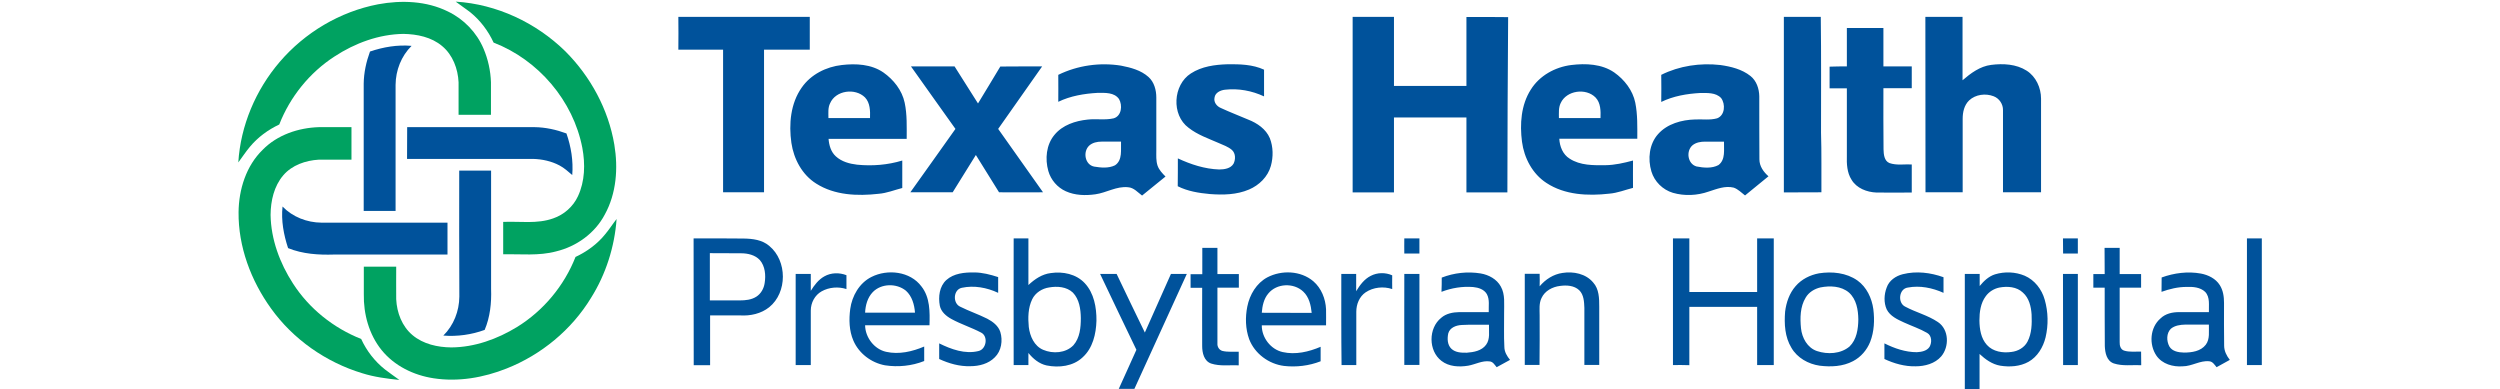 <svg height="389" viewBox="49.9 66.6 1605.9 308.7" width="2500" xmlns="http://www.w3.org/2000/svg"><g fill="#00a261"><path d="m161 70c18.4-3.4 38.3-2.7 55.3 5.7 12.6 6 22.9 16.7 28.3 29.5 3.6 8.4 5.6 17.6 5.9 26.7v25.8h-25.7v-25.8c-.5-10.7-4.6-21.7-13-28.7-8.5-7.2-19.9-9.5-30.8-9.7-19.5.3-38.4 7.3-54.6 17.9-19.8 12.8-35.3 32-43.9 54-8.9 4.2-17 10.1-23.3 17.7-3.3 3.9-6.1 8.3-9.2 12.4 1.8-29.2 13.8-57.5 32.8-79.7 20-23.4 47.9-40 78.2-45.8z"/><path d="m222.5 67.9c32.6 2 63.8 16.7 87 39.4 20 20 34.2 46.1 38.9 74.1 3.1 18.6 1.7 38.7-7.6 55.5-7.8 14.8-22.4 25.3-38.6 29.2-13.7 3.7-28 2-42 2.3v-25.7c13.2-.6 26.9 1.8 39.7-2.8 8.5-2.9 15.8-9.3 19.6-17.5 5.6-11.9 5.9-25.7 3.5-38.5-7.2-37.4-34.9-69.8-70.4-83.5-4.2-9.1-10.4-17.4-18.2-23.8-3.8-3-8-5.7-11.9-8.7zm-153.1 117.5c11.6-11.8 28.3-17.4 44.6-17.9h25.8v25.8h-25.9c-10.4.6-21.3 4.3-28.2 12.4-7.4 8.6-10 20.3-10.1 31.4.3 19.4 7.3 38.3 17.8 54.5 12.8 19.9 32.1 35.3 54.1 44 4.3 9.4 10.8 17.8 18.9 24.2 3.7 2.9 7.6 5.5 11.4 8.3-9.9-1-19.9-2.3-29.4-5.3-28.8-8.7-54.9-26.9-72.5-51.5-15.9-22.1-26-49-25.7-76.4.2-18 6-36.7 19.2-49.5z"/><path d="m341.3 252.3c3.2-3.8 5.8-8 8.9-11.9-1.6 22.1-8.5 43.8-20.3 62.6-15.4 25.3-39.4 45.1-66.9 56-18.3 7.3-38.4 10.8-58 7.8-15.8-2.4-31.1-9.8-41.3-22.4-10-12.4-14.4-28.6-14.1-44.4v-21.8h25.7c0 8.6-.1 17.2 0 25.8.5 10.7 4.6 21.6 13 28.6 8.5 7.1 19.9 9.6 30.7 9.7 18.5-.1 36.5-6.6 52.2-16.2 20.9-12.9 37.4-32.7 46.4-55.6 9-4.2 17.4-10.3 23.7-18.2z"/></g><path d="m399.2 80h104.3v26h-36.3v113.2h-32.5v-113.2h-35.5c.1-8.7.1-17.3 0-26zm535.1 0h32.8v54.8h57.5v-54.7c11 0 22.1-.1 33.1.1-.3 46.4-.6 92.8-.6 139.1h-32.5v-59.5h-57.5v59.5h-32.8zm342.2 139.3v-139.3h29.3c.4 30.7.2 61.4.2 92 .5 15.7.2 31.5.3 47.2-10 .1-19.9.1-29.8.1zm112.3-139.3h29.5v50.3c6.5-5.6 13.9-11.1 22.7-12.2 9.5-1.2 19.9-.7 28.2 4.6 7.4 4.7 11.4 13.6 11.4 22.2v74.3h-30.2v-65.2c.1-4.7-2.9-9.3-7.4-11-6.4-2.5-14.4-1.5-19.5 3.3-3.9 3.8-5.1 9.3-5.1 14.6v58.3h-29.5c-.1-46.4-.1-92.8-.1-139.2zm-62.3 39.3v-30.5h29v30.5h22.5v17.3h-22.5c0 16.2-.1 32.3.1 48.5.1 3.9.5 9.2 4.7 10.9 5.7 2 11.8.8 17.7 1.1v22.3c-9.3 0-18.7.1-28 0-7.6-.3-15.8-3.4-19.8-10.2-3.6-5.6-3.9-12.6-3.7-19v-53.5h-13.7v-17.2c4.5-.2 9.1-.2 13.7-.2zm-1172-11.8c10.6-3.6 21.8-5.5 33-4.5-8.2 8.1-12.6 19.4-12.7 30.9v100.1h-25.3v-101c.1-8.7 2-17.3 5-25.5zm342.6 28.6c7.2-10.4 19.4-16.5 31.8-17.9 11.2-1.3 23.4-.7 33 5.9 8.1 5.7 14.8 14.1 16.9 24 2 9.4 1.6 19.1 1.6 28.7h-62c.4 5.1 1.9 10.4 5.8 13.9 4.6 4.2 10.8 5.9 16.9 6.6 12 1.2 24.3.2 35.8-3.3v21.8c-6.3 1.6-12.3 4.1-18.8 4.6-16.7 1.9-34.9 1.2-49.5-8.1-11.2-7-17.8-19.5-19.7-32.3-2.1-14.9-.7-31.3 8.2-43.9zm22.5 12.5c-1.8 3.6-1.3 7.8-1.3 11.7h33c.2-5.7.1-12.1-4-16.4-7.8-7.7-23.3-5.6-27.7 4.7zm181.1-22.6c15.3-7.5 33-10 49.8-7.3 7.7 1.5 15.8 3.6 21.8 9 4.5 4 6.2 10.4 6.2 16.3v42.1c0 4-.3 8.1 1 12 1.2 3.4 3.8 6.1 6.3 8.6-6.3 5-12.3 10.1-18.6 15.1-3.4-2.5-6.5-6.3-11.1-6.6-9.1-1-17.2 4.4-26 5.6-7.8 1.1-16.1.9-23.4-2.4-6.7-3-11.9-9-13.9-16.1-2.7-9.6-1.7-20.8 4.9-28.7 6.4-7.8 16.6-11.1 26.3-12.1 6.9-.8 13.9.6 20.7-1 6.3-1.9 7.1-10.3 4.2-15.3-3.8-5.4-11.1-4.9-16.9-4.9-10.7.6-21.6 2.4-31.3 7.1 0-7.2.1-14.3 0-21.4zm24.5 56.2c-5.1 4.8-3.4 15.1 3.9 16.6 5.4.9 11.5 1.5 16.6-1 6.2-4.1 4.5-12.5 4.8-18.8h-15.5c-3.5 0-7.2.8-9.8 3.2zm80.7-57.3c8.6-5.6 19.1-7 29.1-7.3 9.8-.1 19.9.1 29 4.3v21.2c-9.6-4.5-20.4-6.5-31-5.3-3.6.4-7.8 2.3-8.3 6.3-.8 3.6 1.8 6.9 5 8.2 7.1 3.3 14.5 6.1 21.7 9.2 7.2 2.8 14.1 7.5 17.2 14.8 2.7 6.9 2.8 14.8.8 22-2.4 8.6-9.3 15.3-17.3 18.7-9.8 4.2-20.6 4.4-31.1 3.6-8.7-.8-17.6-2.2-25.5-6.2.2-7.4 0-14.7.1-22.1 10.3 4.8 21.3 8.4 32.7 8.8 4.1 0 9.2-.7 11.5-4.6 1.7-3.4 1.7-8.2-1.3-10.9-3-2.6-6.9-3.9-10.5-5.5-8.2-3.6-16.8-6.5-23.9-12.1-13.8-10.2-12.4-34 1.8-43.1zm269.8 12.8c6.9-11.1 19.3-17.9 32.1-19.5 11.5-1.4 24.2-.9 34.1 5.9 8.1 5.7 14.7 14.2 16.7 24 1.9 9.4 1.6 19.1 1.6 28.6h-61.9c.3 6.1 2.8 12.5 8.2 15.8 8.4 5.5 18.9 5.3 28.5 5.2 7.4-.1 14.7-1.8 21.8-3.7-.1 7.2 0 14.5 0 21.7-6.3 1.6-12.4 4.1-18.9 4.6-16.8 1.9-35.2 1.1-49.8-8.5-11.1-7.2-17.7-19.8-19.4-32.7-1.8-14-.8-29.2 7-41.4zm23.7 10.7c-1.8 3.7-1.4 7.9-1.4 11.9h33c.2-5.6.2-12-3.9-16.3-7.6-7.8-23.1-5.7-27.7 4.4zm79.8-22.4c14.4-7.2 31-9.6 46.9-7.8 8.4 1.2 17.1 3.3 23.9 8.7 4.8 3.8 6.9 10.1 7 16.1.1 16.7-.1 33.4.1 50.1 0 5.4 3.3 10 7.2 13.4-6.2 5.1-12.4 10.1-18.6 15.2-2.9-2.2-5.5-5-9-6.2-6.8-1.7-13.5 1.1-19.8 3.1-9.1 3.2-19.2 3.7-28.5 1-8-2.4-14.6-8.9-17-16.9-3-9.9-1.8-21.8 5.3-29.7 7.3-8.2 18.7-11.3 29.3-11.6 5.8-.3 11.8.7 17.5-.9 6.3-2.3 6.8-11.3 3.2-16.1-4.2-4.5-11.1-4-16.7-4-10.5.6-21.2 2.4-30.8 7.1.1-7.3.1-14.4 0-21.5zm24.8 55.9c-5.3 4.6-3.9 14.8 3.2 16.8 5.6 1.1 12.2 1.7 17.4-1.1 5.8-4.3 4.2-12.4 4.4-18.6h-15c-3.5 0-7.2.6-10 2.9zm-620.2-62.6h34.6l18.6 29.4c5.9-9.8 11.9-19.5 17.7-29.3 11.1-.2 22.2 0 33.2-.1-11.6 16.5-23.2 33.1-34.9 49.6 11.8 16.8 23.8 33.5 35.6 50.3-11.6.1-23.3 0-34.9 0-6.1-9.9-12.3-19.7-18.4-29.6-6.1 9.9-12.3 19.7-18.4 29.6h-33.6c11.9-16.8 24-33.5 35.8-50.3-11.7-16.5-23.6-33-35.3-49.6zm-399.8 48.2h101c8.7.1 17.3 2 25.4 5 3.7 10.6 5.5 21.8 4.6 33-3.2-2.7-6.3-5.6-10.1-7.6-6.4-3.4-13.7-5-21-5.2h-100c.1-8.4.1-16.8.1-25.2zm41.3 34.5h25.3v94c.4 11-.8 22.3-5.1 32.4-10.4 3.8-21.7 5.4-32.8 4.5 8.2-8.1 12.6-19.4 12.7-30.9-.2-33.3-.1-66.6-.1-100zm-140.2 28.5c8 8.3 19.4 12.7 30.9 12.8h100v25.3h-90c-12.3.4-24.9-.4-36.5-5.1-3.5-10.6-5.6-21.9-4.4-33zm326.2 25.3c13.2 0 26.5-.1 39.7.1 7.1.1 14.8 1 20.4 5.9 14.3 11.8 14.4 36.9-.1 48.6-6.5 5.2-15 7-23.1 6.5h-23.8v39.5h-13c-.1-33.6-.1-67.1-.1-100.6zm12.9 11.7v37.5h23.8c4.5 0 9.2-.5 13-2.9s6.1-6.6 6.7-10.9c1-6.2.4-13.3-3.8-18.2-3.8-4.1-9.6-5.4-15-5.4-8.2-.1-16.4-.1-24.7-.1zm241.1-11.7h11.7v37c5-4.7 10.9-8.7 17.8-9.5 9.5-1.4 20.1.7 26.9 8 7.4 7.9 9.4 19.3 9.3 29.8-.3 10.5-2.9 21.8-11 29.1-7.5 7.1-18.8 8.4-28.6 6.4-5.9-1.3-10.7-5.3-14.4-9.9v9.6h-11.7c-.1-33.5 0-67 0-100.5zm28.2 38.9c-5.6.8-11 4.2-13.5 9.4-3.3 6.8-3.4 14.7-2.7 22 .9 7.3 4.3 15.1 11.4 18.1 7.7 3.3 17.9 2.7 24-3.6 5.2-5.9 5.9-14.2 5.9-21.6-.1-7.1-1.2-14.9-6.3-20.2-5-4.7-12.4-5.2-18.8-4.1zm281.8-38.9h12v12h-12c-.1-4 0-8 0-12zm213.2 100.5v-100.5h13v42.5h53.8v-42.5h13.2v100.5h-13.2v-46.2h-53.8v46.3c-4.3-.2-8.7-.1-13-.1zm309.5-100.5h11.8v12h-11.7c-.1-4-.1-8-.1-12zm146 0h11.8v100.5h-11.8zm-829 7.5h12v20.8h17v10.8h-17v44.3c-.2 2.6 1.4 5.2 4 5.9 4.2 1 8.6.5 12.9.6v10.8c-7.3-.3-14.8.9-21.9-1.4-5.7-2-7.1-8.6-7.1-13.9-.1-15.4 0-30.8 0-46.2h-9.2v-10.8h9.3zm716 0h12v20.8h17v10.8h-17v43.2c-.1 2.6.6 5.7 3.4 6.7 4.4 1.4 9.1.7 13.6.8.1 3.6.1 7.2.1 10.8-7.3-.3-14.8.9-21.8-1.4-5.7-2-6.9-8.6-7.1-13.8-.2-15.4 0-30.9-.1-46.3h-9v-10.8h9c-.1-7-.1-13.9-.1-20.8zm-978.6 23.1c12.8-6.5 30.8-4.5 39.7 7.5 6.9 8.7 6.7 20.3 6.4 30.8h-51.1c.1 9.6 7.2 19 16.7 21.1 10.2 2.3 20.8-.2 30.2-4.2v11.5c-9.8 3.9-20.7 5-31.1 3.4-10.9-2-20.7-9.4-25.1-19.6-3.4-7.9-3.6-16.7-2.5-25.1 1.4-10.3 7.2-20.6 16.8-25.4zm1.1 12c-4.2 4.4-5.8 10.4-6.1 16.3 13.2 0 26.4.1 39.6 0-.5-6.3-2.3-13-7.2-17.4-7.5-6.1-19.6-5.8-26.3 1.1zm58.4-9.6c5.9-5.3 14.4-6.1 22-6 6.5 0 12.9 1.7 19.1 3.7v12.5c-8.9-4.2-19.2-6.1-28.9-4-6.8 1.5-7.3 12.3-1.2 15 7 3.5 14.4 6 21.4 9.5 4.4 2.3 8.8 5.6 10.4 10.5 2.1 6.8.9 15.1-4.4 20.2-5 5.1-12.4 7-19.3 7-8.6.3-17-2.1-24.8-5.7v-12.4c9.5 4.7 20.5 8.7 31.1 6.1 6.4-1.4 8-11.8 2.1-14.7-7.6-4-15.9-6.6-23.4-10.7-4.2-2.3-8.3-5.7-9.3-10.6-1.3-7-.4-15.3 5.2-20.4zm254.7-2.1c11.3-5.9 26.5-5.4 36.5 3.1 6.4 5.5 9.7 13.9 10.1 22.2.1 4.3 0 8.5 0 12.8h-51c-.1 9.7 7.1 19.1 16.6 21.2 10.2 2.3 20.7-.2 30.1-4.2v11.5c-9.2 3.6-19.3 4.8-29 3.7-12.1-1.5-23.3-9.7-27.7-21.2-3-8.3-3.2-17.4-1.5-25.9 1.9-9.5 7.3-18.6 15.9-23.2zm.8 12.8c-3.6 4.2-4.8 9.9-5.2 15.3 13.2.1 26.4 0 39.6.1-.6-6.1-2.1-12.6-6.7-16.9-7.6-7.2-21.1-6.6-27.7 1.5zm137.6-12.6c9.8-3.8 20.5-5 30.9-3.3 6.4 1.1 12.8 4.5 16 10.4 3.6 6.4 2.5 13.9 2.6 21 .1 9-.3 18 .2 26.9 0 3.9 2.1 7.4 4.5 10.3-3.5 1.9-7 3.9-10.6 5.8-1.6-1.8-2.9-4.4-5.6-4.6-5.9-.8-11.3 2.4-17 3.4-7.2 1.2-15.3.8-21.2-3.8-10.5-8-10.5-26-.2-34.2 3.9-3.4 9.2-4.4 14.2-4.5h23.5c-.2-4.7.9-9.9-1.5-14.3-2.2-3.8-6.7-5.2-10.8-5.6-8.5-.7-17.2.7-25.2 3.8.2-3.8.2-7.6.2-11.3zm5.2 44.2c-.9 4.1-.8 9.2 2.5 12.3 3.2 3 8 3.2 12.2 3.1 5.5-.4 11.8-1.5 15.3-6.3 3.4-4.6 2.1-10.6 2.3-15.9-7.2.1-14.4-.2-21.6.2-4.4.2-9.4 2-10.7 6.6zm72.5-37.3c4.6-5.5 11-9.6 18.1-10.6 8.7-1.4 18.6.6 24.4 7.6 4.7 5.2 4.8 12.6 4.8 19.2v46.2h-11.8v-45.3c-.2-4.8-.4-10.4-4.1-14-4-3.8-10-4.1-15.2-3.4-6 .7-12.1 3.9-14.7 9.6-2.1 4.3-1.5 9.1-1.5 13.8 0 13.1.1 26.2-.1 39.3h-11.7v-72.3h11.8c.1 3.4.1 6.7 0 9.9zm221.7-10.3c10.3-1.6 21.7-.5 30.5 5.7 7.3 5.2 11.4 14 12.6 22.7 1.1 8.7.7 17.8-2.5 26-2.6 6.5-7.4 12.1-13.6 15.3-8.1 4.3-17.6 4.7-26.5 3.6-9-1.3-17.8-6.2-22.4-14.2-5.2-8.5-5.8-18.9-5-28.7.9-7.3 3.4-14.6 8.3-20.2 4.7-5.5 11.5-8.9 18.6-10.2zm1.1 11.2c-4.7 1.1-9.2 3.8-11.7 8.1-4.4 7.2-4.5 16.1-3.7 24.3.8 7.6 5 15.5 12.7 18.1 8.4 2.8 18.8 2.3 25.8-3.6 5.7-5.5 6.9-13.9 7-21.5-.1-7.6-1.5-16-7.4-21.3-6.2-5.3-15.1-5.6-22.7-4.1zm65.4-10.5c10.7-2.7 22-1.3 32.3 2.4v12.4c-8.8-4-18.8-6-28.3-4.2-7.2.9-8.3 12.3-2 15.2 8.4 4.5 17.9 6.8 25.9 12.2 8.8 5.9 9.1 19.5 2.6 27.2-5 5.8-13 7.9-20.4 7.9-8.6.2-17-2.2-24.7-5.8v-12.4c8 4 16.7 7 25.7 7 3.6-.2 7.9-.9 10.1-4.2 2-3.4 1.9-9-1.9-11.1-5.9-3.4-12.3-5.5-18.4-8.3-5.2-2.4-11-5-13.7-10.4-2.4-5.4-2.1-11.8 0-17.3 1.9-5.6 7.2-9.2 12.8-10.6zm73.2.1c7.6-2.3 16.1-2 23.5 1.1 7.9 3.4 13.6 10.8 15.9 19 2.8 9.7 3 20.1.7 29.9-1.9 7.8-6.4 15.4-13.5 19.4-6.8 3.8-15 4.3-22.5 3.1-6.4-1.1-11.8-5-16.4-9.3v27.8h-11.7v-91.3h11.8v9.6c3.2-3.9 7.1-7.7 12.2-9.3zm3.4 10.5c-4.3.9-8.2 3.3-10.8 6.9-4.1 5.5-5 12.6-5 19.3.1 6.8 1.2 14.1 5.9 19.3 4.8 5.4 12.7 6.6 19.5 5.6 5.2-.6 10.2-3.4 12.7-8.1 3.5-6.6 3.6-14.3 3.3-21.6-.4-6.3-2-13.1-6.9-17.4-4.9-4.7-12.3-5.2-18.7-4zm128.8-8c9.9-3.6 20.8-5 31.2-3.1 5.8 1.1 11.7 4 14.9 9.1 2.7 4.2 3.4 9.2 3.4 14.1 0 11.3-.1 22.7.1 34 0 4.2 1.9 8 4.5 11.3-3.5 2-7 3.9-10.5 5.8-1.6-1.9-3.1-4.5-5.8-4.7-7.3-.8-13.8 4-21.1 4-7.7.6-16.2-1.8-20.8-8.4-6.1-8.9-5.2-22.4 3.2-29.6 3.9-3.8 9.4-5 14.6-5h23.8c-.2-5.4 1.1-11.8-3-16.1-3.9-3.7-9.7-4.1-14.8-3.9-6.8 0-13.4 1.6-19.8 3.9 0-3.9 0-7.6.1-11.4zm7.3 40.7c-3.6 3.6-3.5 9.7-1.2 14 2.3 4 7.4 4.8 11.6 4.9 6.2 0 13.3-1 17.3-6.2 3.5-4.6 2.3-10.7 2.5-16h-18.8c-4 .1-8.3.7-11.4 3.3zm-1091.3-43.5h12v13.4c2.8-4.5 6.1-8.9 10.8-11.5 5.3-3 11.9-3.1 17.5-.9v11c-6.4-2.1-13.8-1.5-19.7 1.8-5.4 3-8.6 9.1-8.6 15.2v43.3h-12zm241.6 0h13.1c7.5 15.5 14.8 31.1 22.4 46.5l20.7-46.5h12.6c-13.9 30.4-27.8 60.8-41.6 91.2h-12.4c4.6-10.3 9.4-20.6 14-31-9.7-20-19.2-40.1-28.8-60.2zm191.4 0h11.8v13.7c2.9-4.8 6.4-9.6 11.6-12.2 5.2-2.7 11.6-2.8 17-.4-.1 3.6 0 7.3 0 10.9-6.9-2.3-15-1.5-21.1 2.6-5 3.4-7.4 9.5-7.4 15.4v42.3h-11.7c-.3-24.1-.2-48.2-.2-72.3zm50 0h12v72.2h-12c-.1-24 0-48.1 0-72.2zm522.7 0h11.8v72.3h-11.7c-.1-24.1-.1-48.2-.1-72.3z" fill="#00529b"/></svg>